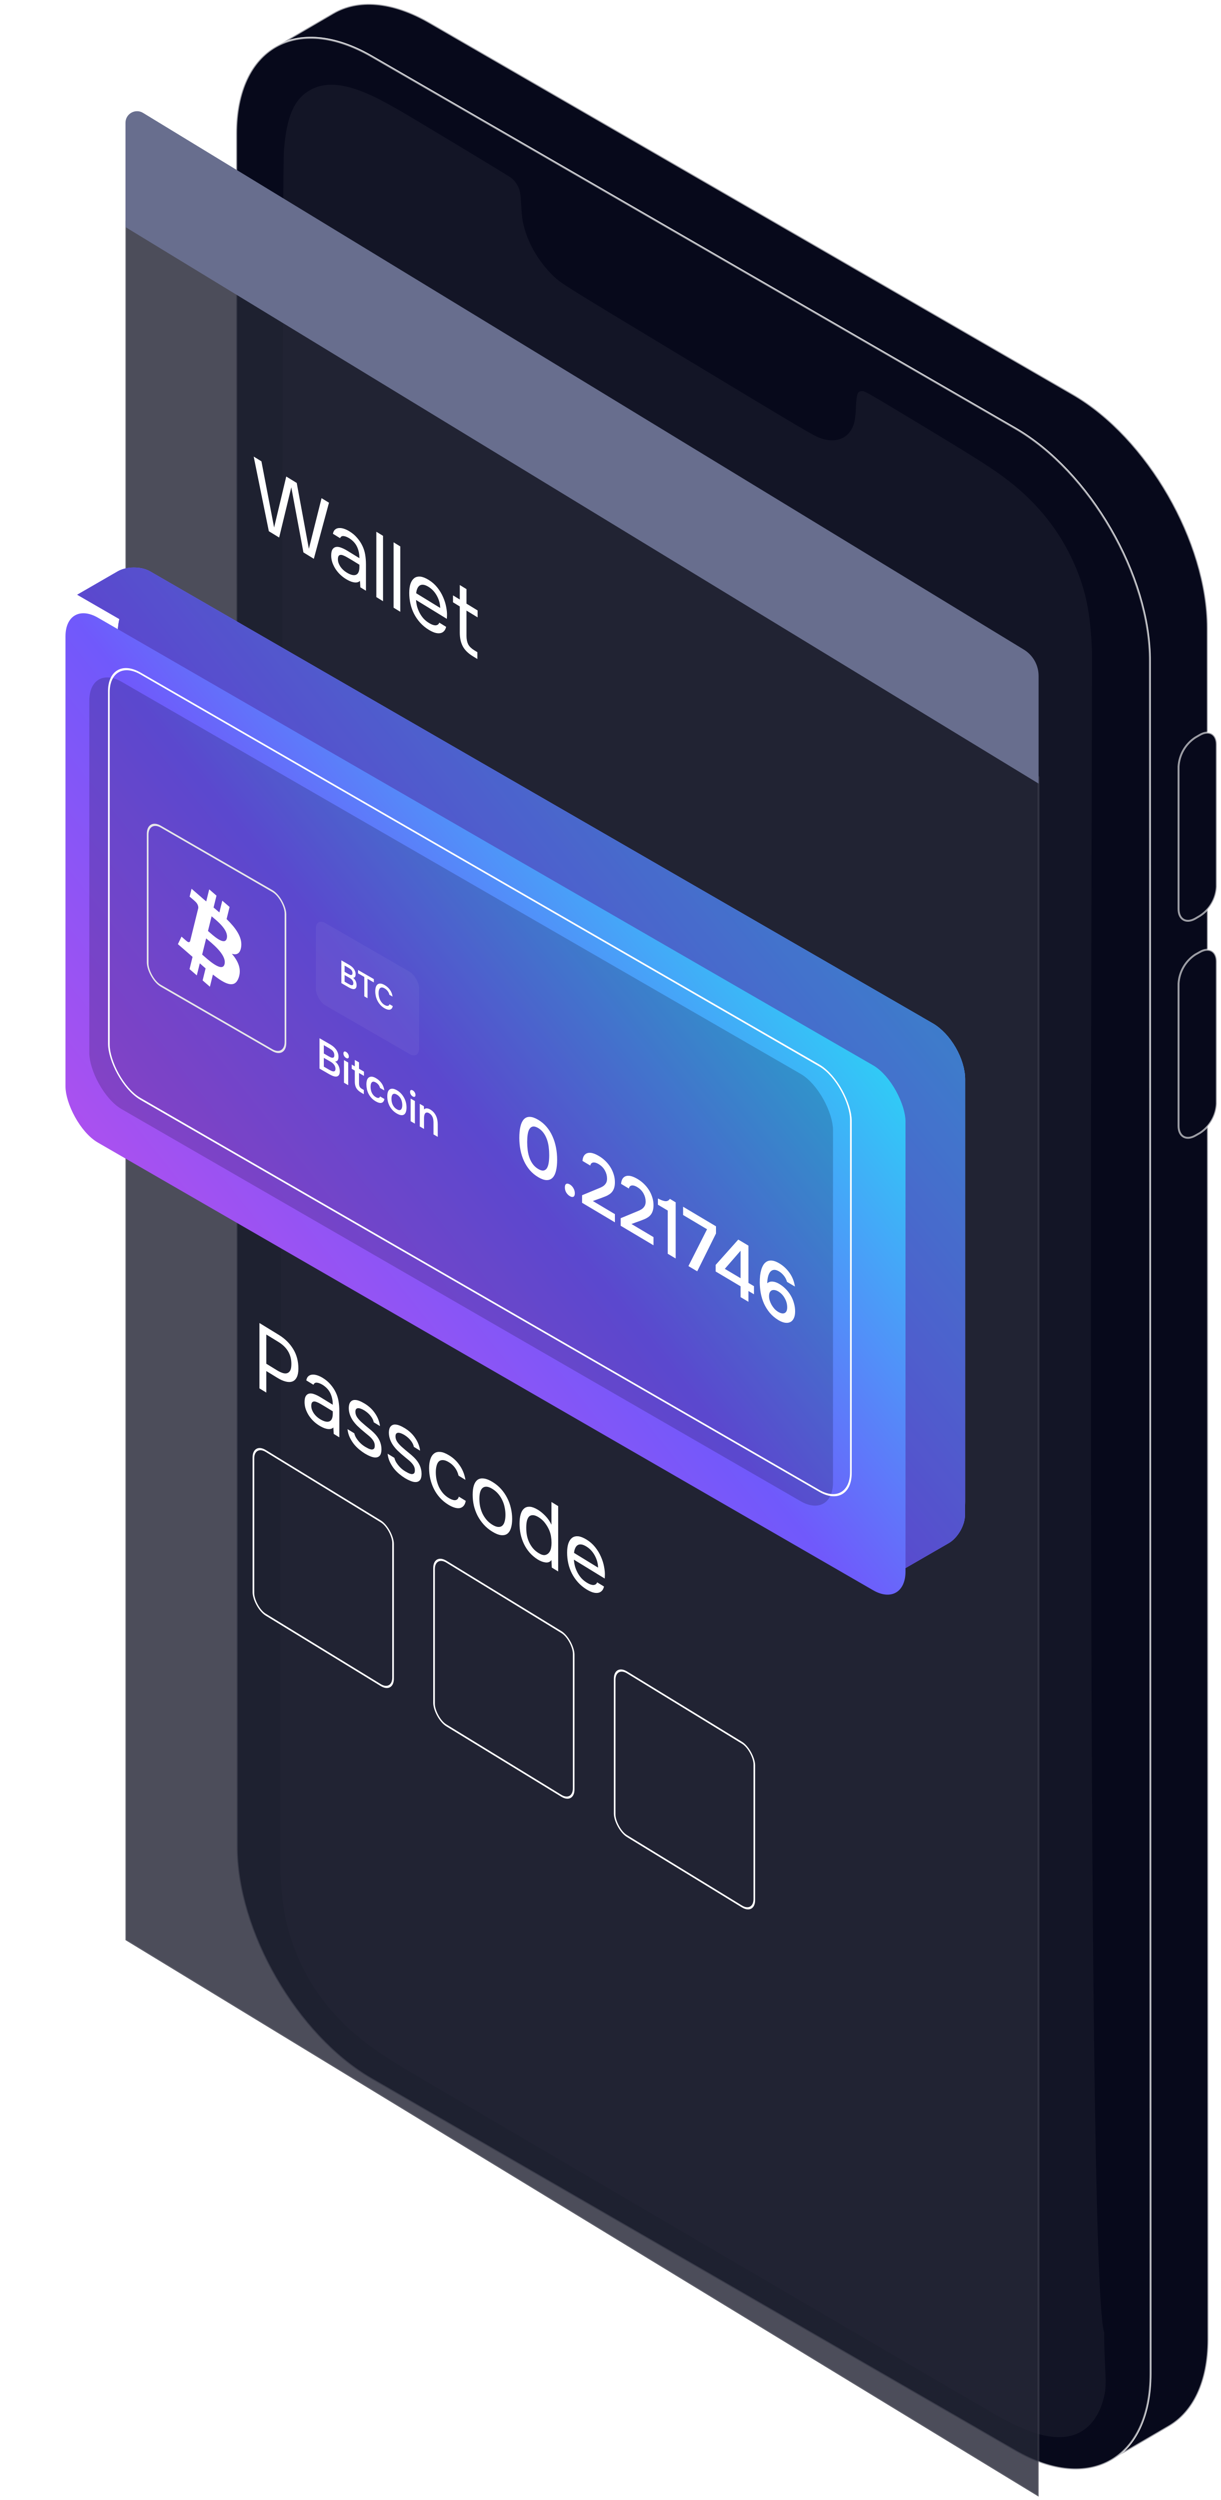 <svg width="317" height="649" viewBox="0 0 317 649" fill="none" xmlns="http://www.w3.org/2000/svg">
<path d="M103.482 17.26L289.162 124.571C290.809 125.542 292.175 126.927 293.123 128.589C294.072 130.251 294.57 132.132 294.569 134.046V593.014C294.569 601.434 290.351 614.347 273.938 610.99L102.21 513.073C88.934 505.709 75.171 491.713 69.385 477.69C66.68 471.491 63.977 463.451 63.977 459.065L63.517 29.144C63.652 11.06 87.826 8.218 103.482 17.26Z" fill="#07091B" stroke="white" stroke-opacity="0.6" stroke-width="0.5" stroke-linecap="round" stroke-linejoin="round"/>
<path d="M71.439 12.17C77.821 8.461 86.663 8.976 96.397 14.607L263.501 111.17C282.861 122.351 298.652 149.476 298.49 171.783L298.652 616.134C298.652 627.206 294.732 635.084 288.431 638.657L303.493 629.859C309.793 626.177 313.714 618.408 313.741 607.335L313.551 162.985C313.551 140.678 297.95 113.553 278.589 102.345L111.485 5.808C101.751 0.178 92.909 -0.337 86.528 3.372L71.439 12.17Z" fill="#07091B" stroke="white" stroke-opacity="0.6" stroke-width="0.5" stroke-linecap="round" stroke-linejoin="round"/>
<path d="M96.451 14.607L263.555 111.17C282.915 122.351 298.706 149.476 298.544 171.783L298.707 616.133C298.707 638.413 282.888 647.401 263.555 636.22L96.451 539.684C77.091 528.503 61.3 501.324 61.462 479.044L61.3 34.694C61.3 12.387 77.037 3.453 96.451 14.607Z" fill="#07091B" stroke="white" stroke-opacity="0.6" stroke-width="0.5" stroke-linecap="round" stroke-linejoin="round"/>
<path d="M305.98 255.353V292.278C305.98 294.985 307.927 296.177 310.361 294.769L311.55 294.092C312.819 293.266 313.875 292.151 314.632 290.838C315.388 289.526 315.824 288.053 315.903 286.539V249.614C315.903 246.907 313.903 245.743 311.523 247.123L310.307 247.8C309.046 248.632 307.997 249.749 307.246 251.061C306.494 252.373 306.061 253.843 305.98 255.353V255.353Z" fill="#07091B" stroke="white" stroke-opacity="0.6" stroke-width="0.5" stroke-linecap="round" stroke-linejoin="round"/>
<path d="M305.98 198.99V235.943C305.98 238.65 307.927 239.841 310.361 238.433L311.55 237.729C312.819 236.909 313.874 235.799 314.631 234.491C315.388 233.183 315.824 231.713 315.903 230.203V193.251C315.903 190.544 313.903 189.38 311.523 190.76L310.307 191.464C309.049 192.294 308.003 193.407 307.251 194.713C306.5 196.02 306.065 197.485 305.98 198.99V198.99Z" fill="#07091B" stroke="white" stroke-opacity="0.6" stroke-width="0.5" stroke-linecap="round" stroke-linejoin="round"/>
<path fill-rule="evenodd" clip-rule="evenodd" d="M98.243 25.662C90.428 21.74 84.954 20.996 80.703 23.279C76.445 25.566 74.434 30.063 73.738 38.857C73.499 41.865 73.467 53.232 73.053 276.948C72.773 427.926 72.715 483.983 72.836 486.559C73.196 494.229 74.062 499.086 76.104 504.872C79.268 513.835 84.851 521.826 92.414 528.217C95.483 530.811 98.649 533.039 103.807 536.235C108.702 539.269 257.036 626.107 260.03 627.692C266.545 631.141 270.677 632.542 274.632 632.645C280.737 632.806 285.024 629.031 286.669 622.051C287.532 618.383 286.675 614.927 286.669 605.451C281.626 590.596 283.669 173.335 283.499 168.954C283.122 159.159 281.903 153.173 278.9 146.362C275.188 137.944 269.559 130.818 261.925 124.874C257.987 121.808 254.144 119.354 238.438 109.879C225.808 102.259 224.549 101.535 223.93 101.526C222.647 101.508 222.375 102.149 222.235 105.509C222.121 108.262 221.875 109.759 221.35 110.906C219.898 114.077 216.643 115.119 212.772 113.655C211.079 113.014 209.012 111.791 176.877 92.409C146.255 73.939 145.661 73.568 143.709 71.686C139.93 68.042 137.146 63.321 135.969 58.562C135.606 57.095 135.495 56.244 135.363 53.944C135.149 50.195 135.012 49.358 134.439 48.3C133.866 47.241 133.382 46.673 132.503 46.032C131.523 45.316 106.975 30.516 103.202 28.366C101.453 27.37 99.221 26.153 98.243 25.662Z" fill="white" fill-opacity="0.05"/>
<path opacity="0.8" d="M32.58 503.625L269.645 648.088V201.742L32.58 57.308V503.625Z" fill="#07091B"/>
<path opacity="0.1" d="M32.58 503.625L269.645 648.088V201.742L32.58 57.308V503.625Z" fill="white" stroke="white" stroke-width="0.5" stroke-linecap="round" stroke-linejoin="round"/>
<path d="M32.58 58.95L269.645 203.413V175.456C269.645 172.665 268.191 170.076 265.807 168.624L37.14 29.307C35.141 28.089 32.58 29.528 32.58 31.869V58.95Z" fill="#686E8E"/>
<g style="mix-blend-mode:lighten" filter="url(#filter0_f_2732_137427)">
<path fill-rule="evenodd" clip-rule="evenodd" d="M30.557 148.319L20.051 154.384L30.983 160.696C30.673 162.086 30.509 163.625 30.509 165.303L30.509 269.989C30.509 275.354 34.276 281.878 38.923 284.561L231.756 395.893V408.976L246.323 400.566C248.646 399.224 250.53 395.962 250.53 393.279V391.12C250.562 390.68 250.578 390.227 250.578 389.759V280.216C250.578 274.85 246.811 268.326 242.165 265.643L239.446 264.074L239.454 264.069L38.97 148.319C36.647 146.978 32.88 146.978 30.557 148.319Z" fill="url(#paint0_linear_2732_137427)"/>
</g>
<path fill-rule="evenodd" clip-rule="evenodd" d="M30.556 148.319L20.051 154.384L30.983 160.696C30.673 162.086 30.509 163.625 30.509 165.303L30.509 269.989C30.509 275.354 34.276 281.878 38.922 284.561L231.756 395.893V408.976L246.323 400.566C248.646 399.224 250.53 395.962 250.53 393.279V391.12C250.562 390.68 250.578 390.227 250.578 389.759V280.216C250.578 274.85 246.811 268.326 242.165 265.643L239.446 264.074L239.454 264.069L38.97 148.319C36.647 146.978 32.88 146.978 30.556 148.319Z" fill="url(#paint1_linear_2732_137427)"/>
<g style="mix-blend-mode:overlay">
<path fill-rule="evenodd" clip-rule="evenodd" d="M30.557 148.319L20.051 154.384L30.983 160.696C30.673 162.086 30.509 163.625 30.509 165.303L30.509 269.989C30.509 275.354 34.276 281.878 38.923 284.561L231.756 395.893V408.976L246.323 400.566C248.646 399.224 250.53 395.962 250.53 393.279V391.12C250.562 390.68 250.578 390.227 250.578 389.759V280.216C250.578 274.85 246.811 268.326 242.165 265.643L239.446 264.074L239.454 264.069L38.97 148.319C36.647 146.978 32.88 146.978 30.557 148.319Z" fill="#07091B" fill-opacity="0.2"/>
</g>
<g filter="url(#filter1_i_2732_137427)">
<rect width="251.835" height="136.26" rx="9.715" transform="matrix(0.866 0.5 -2.20305e-08 1 17 150.623)" fill="url(#paint2_linear_2732_137427)"/>
</g>
<g style="mix-blend-mode:overlay" filter="url(#filter2_i_2732_137427)">
<rect width="222.954" height="110.933" rx="9.715" transform="matrix(0.866 0.5 -2.20305e-08 1 28.047 169.71)" fill="#07091B" fill-opacity="0.2"/>
</g>
<rect width="30.936" height="21.362" rx="2.787" transform="matrix(0.866 0.5 -2.20305e-08 1 82.008 238.203)" fill="white" fill-opacity="0.05"/>
<path d="M88.63 249.295L90.665 250.47C90.858 250.581 91.053 250.714 91.251 250.867C91.449 251.02 91.628 251.199 91.787 251.402C91.946 251.6 92.074 251.824 92.171 252.075C92.272 252.323 92.323 252.601 92.323 252.907C92.323 253.191 92.272 253.416 92.171 253.58C92.069 253.745 91.903 253.824 91.671 253.819C91.999 254.097 92.231 254.398 92.366 254.722C92.506 255.042 92.576 255.378 92.576 255.729C92.576 256.08 92.511 256.335 92.381 256.494C92.255 256.656 92.093 256.744 91.895 256.758C91.698 256.772 91.475 256.733 91.229 256.641C90.988 256.546 90.749 256.43 90.512 256.294L88.63 255.207L88.63 249.295ZM89.47 250.649L89.47 252.272L90.425 252.823C90.546 252.893 90.672 252.957 90.802 253.016C90.932 253.069 91.048 253.097 91.15 253.099C91.256 253.099 91.343 253.063 91.41 252.991C91.478 252.918 91.512 252.787 91.512 252.598C91.512 252.425 91.485 252.273 91.432 252.142C91.379 252.005 91.309 251.887 91.222 251.787C91.135 251.681 91.034 251.589 90.918 251.511C90.807 251.43 90.691 251.355 90.57 251.285L89.47 250.649ZM90.498 255.424C90.633 255.502 90.773 255.574 90.918 255.641C91.063 255.708 91.195 255.746 91.316 255.754C91.437 255.763 91.536 255.731 91.613 255.658C91.695 255.583 91.736 255.442 91.736 255.236C91.736 255.069 91.705 254.914 91.642 254.772C91.584 254.627 91.507 254.499 91.41 254.387C91.314 254.27 91.205 254.166 91.085 254.074C90.969 253.984 90.85 253.905 90.73 253.835C90.623 253.774 90.517 253.713 90.411 253.651L89.788 253.3C89.682 253.239 89.576 253.177 89.47 253.116L89.47 254.83L90.498 255.424ZM94.582 258.643L94.582 253.601L92.959 252.664L92.959 251.795L97.051 254.157L97.051 255.026L95.421 254.086L95.421 259.128L94.582 258.643ZM99.839 256.561C99.569 256.405 99.334 256.328 99.136 256.331C98.943 256.336 98.784 256.401 98.659 256.523C98.533 256.646 98.439 256.82 98.376 257.046C98.318 257.269 98.289 257.522 98.289 257.807C98.289 258.097 98.32 258.391 98.383 258.689C98.446 258.987 98.54 259.273 98.666 259.546C98.796 259.816 98.96 260.067 99.158 260.299C99.356 260.53 99.59 260.724 99.861 260.88C100.194 261.072 100.471 261.149 100.693 261.11C100.92 261.073 101.063 260.93 101.121 260.679L101.961 261.164C101.922 261.426 101.84 261.632 101.714 261.783C101.594 261.936 101.442 262.038 101.258 262.088C101.075 262.133 100.862 262.127 100.621 262.071C100.38 262.01 100.121 261.9 99.846 261.741C99.445 261.51 99.093 261.231 98.789 260.905C98.49 260.581 98.239 260.227 98.036 259.843C97.833 259.458 97.681 259.053 97.579 258.626C97.478 258.2 97.427 257.766 97.427 257.326C97.427 256.897 97.478 256.527 97.579 256.218C97.686 255.906 97.84 255.675 98.043 255.524C98.246 255.368 98.497 255.301 98.796 255.323C99.1 255.343 99.453 255.468 99.853 255.7C100.418 256.026 100.884 256.448 101.251 256.966C101.618 257.485 101.84 258.065 101.917 258.706L101.092 258.229C101.029 257.903 100.889 257.594 100.672 257.301C100.454 257.003 100.177 256.756 99.839 256.561Z" fill="white"/>
<rect x="0.217" y="0.375" width="41.308" height="41.308" rx="3.931" transform="matrix(0.866 0.5 -2.20305e-08 1 38.151 212.132)" stroke="#E7E7E9" stroke-width="0.5"/>
<path d="M62.614 245.775C62.957 243.328 61.213 240.899 58.828 238.574L59.602 235.437L57.713 233.803L56.959 236.857C56.463 236.427 55.953 235.998 55.446 235.572L56.205 232.498L54.317 230.865L53.543 234C53.132 233.654 52.728 233.314 52.337 232.976L52.339 232.966L49.734 230.711L49.231 232.75C49.231 232.75 50.633 233.93 50.603 233.936C51.368 234.598 51.507 235.263 51.483 235.713L50.602 239.286C50.655 239.332 50.723 239.394 50.798 239.472C50.736 239.418 50.668 239.359 50.599 239.3L49.364 244.305C49.27 244.519 49.033 244.785 48.498 244.323C48.517 244.366 47.125 243.135 47.125 243.135L46.188 245.09L48.645 247.217C49.103 247.613 49.551 248.01 49.992 248.395L49.21 251.568L51.097 253.201L51.871 250.062C52.387 250.521 52.887 250.959 53.377 251.382L52.605 254.506L54.494 256.14L55.276 252.974C58.496 255.537 60.919 256.652 61.938 253.877C62.759 251.642 61.897 249.582 60.202 247.585C61.437 247.969 62.366 247.568 62.614 245.775V245.775ZM58.298 250.271C57.715 252.643 53.766 248.899 52.485 247.792L53.522 243.59C54.803 244.698 58.909 247.799 58.298 250.271V250.271ZM58.883 243.582C58.35 245.738 55.063 242.588 53.997 241.666L54.937 237.854C56.004 238.777 59.437 241.332 58.883 243.582V243.582Z" fill="white"/>
<path d="M82.955 269.509L85.668 271.076C85.925 271.225 86.186 271.401 86.45 271.605C86.714 271.81 86.952 272.048 87.164 272.319C87.377 272.583 87.547 272.882 87.676 273.216C87.811 273.547 87.879 273.917 87.879 274.326C87.879 274.705 87.811 275.004 87.676 275.223C87.541 275.443 87.319 275.548 87.01 275.541C87.448 275.913 87.757 276.314 87.937 276.745C88.123 277.172 88.217 277.62 88.217 278.089C88.217 278.557 88.13 278.897 87.956 279.109C87.789 279.324 87.573 279.441 87.309 279.46C87.045 279.478 86.749 279.426 86.421 279.304C86.099 279.177 85.78 279.023 85.465 278.841L82.955 277.392L82.955 269.509ZM84.075 271.316L84.075 273.478L85.349 274.214C85.51 274.307 85.677 274.393 85.851 274.471C86.025 274.541 86.18 274.578 86.315 274.582C86.456 274.582 86.572 274.534 86.662 274.437C86.752 274.341 86.797 274.166 86.797 273.913C86.797 273.683 86.762 273.48 86.691 273.306C86.62 273.124 86.527 272.966 86.411 272.832C86.295 272.691 86.16 272.568 86.006 272.464C85.858 272.356 85.703 272.256 85.542 272.163L84.075 271.316ZM85.446 277.682C85.626 277.786 85.813 277.882 86.006 277.971C86.199 278.061 86.376 278.111 86.537 278.122C86.698 278.133 86.83 278.09 86.933 277.994C87.042 277.893 87.097 277.706 87.097 277.431C87.097 277.208 87.055 277.002 86.971 276.812C86.894 276.619 86.791 276.448 86.662 276.299C86.534 276.143 86.389 276.004 86.228 275.881C86.073 275.762 85.916 275.656 85.755 275.563C85.613 275.482 85.472 275.4 85.33 275.318L84.499 274.85C84.358 274.768 84.216 274.686 84.075 274.604L84.075 276.89L85.446 277.682ZM89.867 273.066C90.067 273.181 90.231 273.346 90.359 273.562C90.495 273.781 90.562 274.013 90.562 274.258C90.562 274.496 90.495 274.647 90.359 274.71C90.231 274.777 90.067 274.753 89.867 274.638C89.655 274.515 89.484 274.346 89.355 274.13C89.227 273.915 89.162 273.688 89.162 273.45C89.162 273.205 89.227 273.049 89.355 272.982C89.484 272.915 89.655 272.943 89.867 273.066ZM89.307 281.059L89.307 275.184L90.408 275.819L90.408 281.695L89.307 281.059ZM93.207 277.435L94.491 278.177L94.491 279.281L93.207 278.539L93.207 281.226C93.207 281.561 93.259 281.839 93.362 282.062C93.465 282.285 93.661 282.48 93.951 282.648L94.453 282.937L94.453 284.03L93.854 283.684C93.23 283.324 92.782 282.917 92.512 282.464C92.248 282.014 92.116 281.451 92.116 280.775L92.116 277.909L91.315 277.447L91.315 276.343L92.116 276.806L92.116 275.144L93.207 275.774L93.207 277.435ZM97.561 285.903C97.149 285.665 96.792 285.388 96.489 285.072C96.187 284.749 95.933 284.398 95.727 284.019C95.527 283.636 95.376 283.233 95.273 282.809C95.176 282.382 95.128 281.945 95.128 281.499C95.128 281.053 95.18 280.674 95.282 280.362C95.392 280.053 95.553 279.827 95.765 279.682C95.978 279.537 96.235 279.474 96.538 279.492C96.84 279.511 97.191 279.635 97.59 279.866C98.176 280.204 98.662 280.641 99.048 281.176C99.434 281.703 99.679 282.331 99.782 283.06L98.652 282.408C98.594 282.114 98.469 281.845 98.276 281.599C98.082 281.354 97.847 281.152 97.571 280.992C97.326 280.85 97.117 280.782 96.943 280.785C96.769 280.789 96.628 280.849 96.518 280.964C96.409 281.079 96.329 281.241 96.277 281.449C96.232 281.653 96.209 281.882 96.209 282.134C96.209 282.395 96.235 282.655 96.287 282.915C96.338 283.175 96.419 283.422 96.528 283.656C96.637 283.883 96.779 284.099 96.953 284.303C97.127 284.5 97.336 284.669 97.58 284.81C97.87 284.977 98.108 285.041 98.295 285C98.488 284.963 98.61 284.836 98.662 284.621L99.801 285.278C99.75 285.583 99.653 285.817 99.511 285.981C99.376 286.148 99.209 286.252 99.009 286.293C98.81 286.334 98.588 286.321 98.343 286.254C98.099 286.18 97.838 286.063 97.561 285.903ZM103.031 283.007C103.437 283.241 103.794 283.522 104.103 283.849C104.412 284.176 104.672 284.534 104.885 284.925C105.104 285.311 105.268 285.722 105.377 286.157C105.487 286.591 105.541 287.035 105.541 287.489C105.541 287.95 105.487 288.334 105.377 288.643C105.274 288.947 105.117 289.172 104.904 289.317C104.692 289.462 104.428 289.514 104.112 289.473C103.803 289.436 103.443 289.299 103.031 289.061C102.625 288.827 102.268 288.55 101.959 288.23C101.65 287.903 101.39 287.548 101.177 287.166C100.971 286.779 100.814 286.368 100.704 285.934C100.601 285.502 100.55 285.06 100.55 284.607C100.55 284.153 100.601 283.771 100.704 283.459C100.814 283.15 100.974 282.927 101.187 282.79C101.399 282.645 101.66 282.587 101.969 282.617C102.278 282.647 102.632 282.777 103.031 283.007ZM103.031 287.957C103.282 288.102 103.494 288.176 103.668 288.18C103.848 288.18 103.993 288.126 104.103 288.018C104.219 287.914 104.302 287.762 104.354 287.561C104.412 287.364 104.441 287.132 104.441 286.865C104.441 286.597 104.412 286.331 104.354 286.067C104.302 285.8 104.219 285.547 104.103 285.309C103.993 285.075 103.848 284.858 103.668 284.657C103.494 284.46 103.282 284.289 103.031 284.144C102.786 284.003 102.577 283.93 102.403 283.927C102.23 283.923 102.085 283.973 101.969 284.077C101.853 284.181 101.766 284.336 101.708 284.54C101.657 284.741 101.631 284.975 101.631 285.242C101.631 285.51 101.657 285.774 101.708 286.034C101.766 286.298 101.85 286.547 101.959 286.781C102.075 287.019 102.22 287.24 102.394 287.444C102.574 287.645 102.786 287.816 103.031 287.957ZM107.169 283.055C107.369 283.17 107.533 283.335 107.662 283.551C107.797 283.77 107.864 284.003 107.864 284.248C107.864 284.486 107.797 284.636 107.662 284.699C107.533 284.766 107.369 284.742 107.169 284.627C106.957 284.504 106.786 284.335 106.657 284.12C106.529 283.904 106.464 283.677 106.464 283.439C106.464 283.194 106.529 283.038 106.657 282.971C106.786 282.904 106.957 282.932 107.169 283.055ZM106.609 291.049L106.609 285.173L107.71 285.809L107.71 291.684L106.609 291.049ZM108.984 292.42L108.984 286.544L110.036 287.152L110.094 287.999C110.281 287.802 110.512 287.709 110.789 287.72C111.072 287.728 111.372 287.822 111.687 288.005C112.048 288.213 112.35 288.458 112.595 288.74C112.846 289.027 113.048 289.337 113.203 289.671C113.364 290.009 113.476 290.364 113.541 290.736C113.612 291.111 113.647 291.496 113.647 291.89L113.647 295.112L112.546 294.476L112.546 291.444C112.546 291.191 112.53 290.948 112.498 290.714C112.472 290.483 112.418 290.262 112.334 290.05C112.25 289.831 112.131 289.629 111.977 289.443C111.829 289.261 111.636 289.101 111.397 288.963C111.172 288.833 110.966 288.778 110.779 288.796C110.599 288.818 110.458 288.9 110.355 289.041C110.258 289.186 110.187 289.368 110.142 289.588C110.104 289.811 110.084 290.034 110.084 290.257L110.084 293.055L108.984 292.42Z" fill="white"/>
<path d="M144.646 301.072C144.646 302.186 144.546 303.144 144.345 303.945C144.156 304.74 143.855 305.338 143.441 305.738C143.04 306.145 142.532 306.345 141.917 306.337C141.303 306.329 140.576 306.075 139.737 305.576C138.899 305.077 138.172 304.473 137.558 303.763C136.943 303.04 136.435 302.243 136.034 301.371C135.632 300.5 135.331 299.558 135.13 298.544C134.929 297.531 134.829 296.474 134.829 295.374C134.829 294.247 134.923 293.272 135.112 292.449C135.301 291.627 135.597 290.998 135.998 290.564C136.4 290.129 136.908 289.915 137.522 289.924C138.148 289.925 138.887 290.179 139.737 290.685C140.564 291.177 141.285 291.785 141.899 292.508C142.514 293.231 143.022 294.042 143.423 294.941C143.837 295.847 144.144 296.82 144.345 297.861C144.546 298.888 144.646 299.958 144.646 301.072ZM136.867 296.443C136.867 297.199 136.914 297.928 137.008 298.631C137.103 299.333 137.262 299.992 137.487 300.607C137.711 301.208 138.007 301.755 138.373 302.248C138.739 302.727 139.194 303.128 139.737 303.452C140.269 303.768 140.718 303.905 141.084 303.861C141.451 303.804 141.746 303.609 141.97 303.275C142.195 302.927 142.354 302.458 142.449 301.868C142.543 301.278 142.591 300.605 142.591 299.849C142.591 299.106 142.543 298.384 142.449 297.681C142.354 296.965 142.195 296.307 141.97 295.705C141.746 295.091 141.451 294.537 141.084 294.044C140.718 293.551 140.269 293.146 139.737 292.83C139.194 292.506 138.739 292.373 138.373 292.43C138.007 292.487 137.711 292.69 137.487 293.037C137.262 293.371 137.103 293.84 137.008 294.444C136.914 295.034 136.867 295.7 136.867 296.443ZM147.946 307.47C148.324 307.695 148.632 308.016 148.868 308.431C149.116 308.854 149.24 309.299 149.24 309.766C149.24 310.248 149.116 310.545 148.868 310.659C148.632 310.779 148.324 310.727 147.946 310.502C147.568 310.277 147.255 309.96 147.007 309.552C146.771 309.15 146.653 308.708 146.653 308.227C146.653 307.759 146.771 307.458 147.007 307.324C147.255 307.197 147.568 307.245 147.946 307.47ZM154.575 308.837C154.859 308.717 155.172 308.587 155.514 308.447C155.869 308.314 156.2 308.154 156.507 307.965C156.826 307.77 157.086 307.512 157.287 307.192C157.499 306.878 157.606 306.467 157.606 305.958C157.606 305.216 157.416 304.505 157.038 303.827C156.66 303.148 156.117 302.598 155.408 302.176C154.841 301.838 154.363 301.705 153.973 301.775C153.583 301.846 153.341 302.107 153.246 302.56L151.226 301.358C151.273 300.753 151.421 300.277 151.669 299.93C151.929 299.59 152.254 299.377 152.644 299.293C153.033 299.209 153.459 299.235 153.92 299.372C154.392 299.502 154.93 299.746 155.532 300.105C156.099 300.442 156.631 300.848 157.127 301.322C157.623 301.796 158.054 302.32 158.421 302.896C158.799 303.478 159.094 304.108 159.307 304.784C159.531 305.454 159.643 306.154 159.643 306.882C159.643 307.46 159.578 307.951 159.449 308.354C159.319 308.758 159.141 309.1 158.917 309.379C158.692 309.658 158.433 309.888 158.137 310.07C157.854 310.258 157.552 310.416 157.233 310.543C156.808 310.716 156.43 310.862 156.099 310.981C155.78 311.094 155.491 311.197 155.231 311.29C154.971 311.382 154.735 311.469 154.522 311.548C154.309 311.614 154.109 311.687 153.92 311.767L159.643 315.174L159.643 317.298L151.12 312.226L151.12 310.266L154.575 308.837ZM164.595 314.8C164.879 314.68 165.192 314.55 165.534 314.41C165.889 314.277 166.22 314.116 166.527 313.928C166.846 313.733 167.106 313.475 167.307 313.154C167.519 312.841 167.626 312.43 167.626 311.921C167.626 311.179 167.437 310.468 167.059 309.789C166.68 309.111 166.137 308.56 165.428 308.138C164.861 307.801 164.383 307.667 163.993 307.738C163.603 307.808 163.361 308.07 163.266 308.523L161.246 307.32C161.293 306.716 161.441 306.24 161.689 305.893C161.949 305.552 162.274 305.34 162.664 305.256C163.054 305.172 163.479 305.198 163.94 305.334C164.412 305.464 164.95 305.709 165.552 306.067C166.119 306.405 166.651 306.81 167.147 307.284C167.643 307.758 168.075 308.283 168.441 308.859C168.819 309.441 169.114 310.071 169.327 310.747C169.551 311.417 169.664 312.116 169.664 312.845C169.664 313.423 169.599 313.913 169.469 314.317C169.339 314.721 169.161 315.062 168.937 315.341C168.712 315.62 168.453 315.851 168.157 316.032C167.874 316.221 167.572 316.379 167.253 316.505C166.828 316.678 166.45 316.825 166.119 316.944C165.8 317.057 165.511 317.16 165.251 317.252C164.991 317.345 164.755 317.431 164.542 317.511C164.329 317.577 164.129 317.65 163.94 317.73L169.664 321.136L169.664 323.261L161.14 318.188L161.14 316.229L164.595 314.8ZM175.419 326.686L173.363 325.462L173.363 314.242L170.812 312.724L170.812 311.094C171.509 311.482 172.123 311.717 172.655 311.799C173.186 311.868 173.606 311.671 173.913 311.207L175.419 312.104L175.419 326.686ZM178.73 328.656L183.568 319.098L177.348 315.396L177.348 313.251L185.889 318.334L185.889 320.191L181.016 330.016L178.73 328.656ZM194.312 323.346L194.312 333.019L195.747 333.874L195.747 335.977L194.312 335.123L194.312 337.928L192.274 336.715L192.274 333.91L185.805 330.061L185.805 328.349L191.671 321.775L194.312 323.346ZM188.18 329.371L192.274 331.807L192.274 324.67L188.18 329.371ZM199.201 333.124C199.59 332.778 200.057 332.63 200.6 332.678C201.144 332.726 201.723 332.933 202.337 333.299C202.951 333.665 203.513 334.109 204.021 334.631C204.529 335.153 204.96 335.719 205.314 336.329C205.669 336.938 205.94 337.595 206.129 338.299C206.33 338.996 206.431 339.702 206.431 340.417C206.431 341.146 206.318 341.739 206.094 342.196C205.881 342.661 205.58 342.991 205.19 343.185C204.8 343.379 204.346 343.439 203.826 343.363C203.306 343.287 202.745 343.07 202.142 342.712C201.244 342.177 200.482 341.538 199.856 340.794C199.242 340.044 198.74 339.243 198.35 338.393C197.972 337.535 197.694 336.641 197.517 335.711C197.352 334.773 197.263 333.848 197.251 332.933C197.251 332.314 197.281 331.713 197.34 331.13C197.411 330.553 197.517 330.025 197.659 329.546C197.812 329.06 198.007 328.632 198.244 328.264C198.492 327.903 198.793 327.629 199.147 327.441C199.525 327.24 199.98 327.173 200.512 327.242C201.044 327.311 201.652 327.549 202.337 327.957C203.365 328.569 204.245 329.388 204.978 330.415C205.71 331.442 206.177 332.628 206.378 333.971L204.322 332.748C204.157 332.14 203.885 331.607 203.507 331.149C203.129 330.676 202.715 330.306 202.266 330.039C201.888 329.814 201.54 329.683 201.221 329.644C200.914 329.612 200.642 329.664 200.406 329.798C200.193 329.919 200.01 330.092 199.856 330.317C199.703 330.542 199.579 330.805 199.484 331.106C199.39 331.407 199.319 331.73 199.271 332.073C199.224 332.416 199.201 332.766 199.201 333.124ZM204.375 339.359C204.375 338.534 204.162 337.747 203.737 336.999C203.324 336.244 202.762 335.656 202.054 335.234C201.723 335.037 201.41 334.92 201.114 334.881C200.831 334.836 200.577 334.864 200.352 334.964C200.14 335.071 199.968 335.251 199.838 335.504C199.72 335.764 199.661 336.086 199.661 336.471C199.661 336.828 199.72 337.207 199.838 337.608C199.957 337.994 200.122 338.375 200.335 338.749C200.547 339.109 200.795 339.449 201.079 339.769C201.374 340.082 201.693 340.341 202.036 340.545C202.721 340.952 203.282 341.053 203.719 340.845C204.157 340.624 204.375 340.129 204.375 339.359Z" fill="white"/>
<rect x="0.217" y="0.375" width="222.454" height="110.433" rx="9.465" transform="matrix(0.866 0.5 -2.20305e-08 1 28.076 169.602)" stroke="white" stroke-width="0.5"/>
<path d="M67.36 343.436L72.373 346.508C73.969 347.486 75.218 348.715 76.118 350.195C77.019 351.659 77.469 353.351 77.469 355.271C77.469 356.247 77.319 357.011 77.019 357.563C76.732 358.123 76.33 358.485 75.811 358.647C75.375 358.795 74.829 358.789 74.174 358.628C73.519 358.466 72.796 358.143 72.005 357.659L69.14 355.903V361.495L67.36 360.404V343.436ZM71.923 355.712C72.442 356.03 72.946 356.267 73.437 356.424C73.928 356.565 74.331 356.564 74.645 356.42C74.959 356.292 75.204 356.051 75.381 355.696C75.559 355.34 75.647 354.795 75.647 354.059C75.647 351.627 74.529 349.725 72.291 348.354L69.14 346.423V354.007L71.923 355.712ZM86.541 370.55C86.309 370.776 86.043 370.909 85.743 370.949C85.443 370.989 85.129 370.973 84.802 370.9C84.488 370.836 84.167 370.728 83.84 370.575C83.526 370.431 83.212 370.262 82.899 370.07C82.394 369.761 81.916 369.396 81.466 368.976C81.016 368.557 80.607 368.074 80.238 367.528C79.884 366.991 79.597 366.415 79.379 365.801C79.174 365.196 79.072 364.589 79.072 363.981C79.072 363.261 79.181 362.728 79.399 362.382C79.631 362.028 79.938 361.816 80.32 361.746C80.702 361.676 81.139 361.736 81.63 361.925C82.135 362.106 82.667 362.368 83.226 362.711L86.398 364.655C86.398 363.583 86.2 362.613 85.805 361.747C85.409 360.864 84.74 360.119 83.799 359.51C83.226 359.159 82.721 358.962 82.285 358.918C81.848 358.874 81.548 359.059 81.384 359.47L79.522 358.329C79.618 357.812 79.809 357.441 80.095 357.216C80.382 356.976 80.723 356.849 81.118 356.835C81.514 356.806 81.944 356.869 82.407 357.025C82.871 357.181 83.335 357.402 83.799 357.686C84.604 358.179 85.279 358.753 85.825 359.407C86.384 360.054 86.835 360.738 87.175 361.459C87.517 362.164 87.755 362.918 87.892 363.722C88.028 364.526 88.096 365.375 88.096 366.271V373.111L86.644 372.221L86.541 370.55ZM84.495 365.192C84.167 364.992 83.785 364.766 83.349 364.514C82.926 364.255 82.517 364.052 82.121 363.906C81.725 363.759 81.405 363.763 81.159 363.916C80.927 364.078 80.811 364.407 80.811 364.903C80.811 365.271 80.873 365.621 80.996 365.952C81.118 366.283 81.282 366.6 81.487 366.901C81.705 367.211 81.951 367.489 82.223 367.736C82.496 367.984 82.776 368.195 83.062 368.371C84.085 368.998 84.89 369.203 85.477 368.986C86.077 368.762 86.384 368.094 86.398 366.983V366.359L84.495 365.192ZM94.638 366.152C94.393 366.002 94.14 365.871 93.881 365.76C93.635 365.642 93.39 365.571 93.144 365.549C92.912 365.519 92.708 365.569 92.531 365.701C92.367 365.824 92.278 366.074 92.264 366.45C92.264 366.994 92.435 367.506 92.776 367.987C93.131 368.476 93.588 368.957 94.147 369.427C94.379 369.633 94.631 369.852 94.904 370.083C95.177 370.298 95.443 370.517 95.702 370.74C95.975 370.956 96.228 371.166 96.46 371.372C96.705 371.587 96.91 371.776 97.073 371.94C98.383 373.223 99.038 374.656 99.038 376.24C99.024 377 98.881 377.536 98.608 377.849C98.349 378.154 98.015 378.317 97.605 378.339C97.21 378.368 96.753 378.28 96.234 378.074C95.73 377.877 95.225 377.624 94.72 377.314C94.229 377.013 93.731 376.652 93.226 376.231C92.722 375.81 92.258 375.333 91.835 374.802C91.425 374.263 91.071 373.678 90.771 373.046C90.484 372.407 90.3 371.718 90.218 370.98L91.978 372.058C92.087 372.509 92.258 372.917 92.49 373.284C92.722 373.65 92.967 373.976 93.226 374.263C93.499 374.558 93.751 374.801 93.983 374.991C94.229 375.189 94.502 375.381 94.802 375.565C95.02 375.698 95.273 375.837 95.559 375.981C95.846 376.124 96.118 376.219 96.378 376.266C96.637 376.297 96.855 376.247 97.032 376.115C97.21 375.984 97.299 375.702 97.299 375.27C97.299 374.79 97.162 374.347 96.889 373.94C96.63 373.541 96.269 373.143 95.805 372.747C95.477 372.466 95.136 372.185 94.781 371.904C94.44 371.615 94.093 371.322 93.738 371.024C93.397 370.719 93.063 370.411 92.735 370.098C92.408 369.769 92.101 369.413 91.814 369.03C91.432 368.524 91.125 367.968 90.893 367.361C90.662 366.755 90.546 366.116 90.546 365.444C90.573 364.757 90.709 364.265 90.955 363.967C91.2 363.654 91.514 363.47 91.896 363.416C92.305 363.379 92.742 363.446 93.206 363.618C93.67 363.791 94.161 364.036 94.679 364.353C95.784 365.03 96.664 365.85 97.319 366.811C97.715 367.373 98.022 367.946 98.24 368.527C98.458 369.109 98.594 369.665 98.649 370.194L97.032 369.203C96.937 368.681 96.678 368.146 96.255 367.599C95.832 367.052 95.293 366.57 94.638 366.152ZM105.05 372.532C104.804 372.382 104.552 372.251 104.293 372.14C104.047 372.022 103.802 371.951 103.556 371.929C103.324 371.899 103.119 371.949 102.942 372.081C102.778 372.204 102.69 372.454 102.676 372.83C102.676 373.374 102.847 373.886 103.188 374.367C103.542 374.857 103.999 375.337 104.559 375.807C104.791 376.014 105.043 376.232 105.316 376.463C105.589 376.679 105.855 376.898 106.114 377.121C106.387 377.336 106.639 377.546 106.871 377.752C107.117 377.967 107.321 378.156 107.485 378.321C108.795 379.603 109.449 381.037 109.449 382.621C109.436 383.38 109.293 383.916 109.02 384.229C108.76 384.534 108.426 384.698 108.017 384.719C107.621 384.748 107.164 384.66 106.646 384.455C106.141 384.257 105.636 384.004 105.132 383.695C104.641 383.394 104.143 383.032 103.638 382.611C103.133 382.19 102.669 381.714 102.246 381.182C101.837 380.644 101.482 380.058 101.182 379.426C100.896 378.787 100.712 378.098 100.63 377.36L102.39 378.438C102.499 378.889 102.669 379.298 102.901 379.664C103.133 380.03 103.379 380.356 103.638 380.643C103.911 380.938 104.163 381.181 104.395 381.371C104.641 381.57 104.913 381.761 105.213 381.945C105.432 382.079 105.684 382.217 105.971 382.361C106.257 382.504 106.53 382.599 106.789 382.646C107.048 382.677 107.267 382.627 107.444 382.496C107.621 382.364 107.71 382.083 107.71 381.651C107.71 381.171 107.574 380.727 107.301 380.32C107.042 379.921 106.68 379.523 106.216 379.127C105.889 378.847 105.548 378.566 105.193 378.284C104.852 377.995 104.504 377.702 104.149 377.405C103.808 377.1 103.474 376.791 103.147 376.478C102.819 376.15 102.512 375.793 102.226 375.41C101.844 374.904 101.537 374.348 101.305 373.742C101.073 373.135 100.957 372.496 100.957 371.824C100.984 371.137 101.121 370.645 101.366 370.347C101.612 370.034 101.926 369.85 102.308 369.796C102.717 369.759 103.154 369.826 103.617 369.999C104.081 370.171 104.572 370.416 105.091 370.734C106.196 371.411 107.076 372.23 107.73 373.191C108.126 373.754 108.433 374.326 108.651 374.907C108.87 375.489 109.006 376.045 109.061 376.574L107.444 375.584C107.348 375.061 107.089 374.526 106.666 373.979C106.243 373.432 105.705 372.95 105.05 372.532ZM116.418 390.611C115.559 390.084 114.815 389.469 114.188 388.764C113.56 388.06 113.042 387.294 112.633 386.467C112.223 385.64 111.916 384.772 111.712 383.863C111.507 382.953 111.405 382.035 111.405 381.107C111.405 380.211 111.514 379.438 111.732 378.787C111.95 378.121 112.271 377.63 112.694 377.313C113.117 376.98 113.649 376.842 114.29 376.899C114.931 376.94 115.709 377.24 116.623 377.8C117.169 378.135 117.653 378.504 118.076 378.907C118.499 379.294 118.894 379.752 119.263 380.282C119.645 380.804 119.972 381.389 120.245 382.036C120.518 382.683 120.716 383.388 120.838 384.152L119.058 383.061C118.853 382.231 118.526 381.527 118.076 380.947C117.639 380.375 117.121 379.914 116.521 379.562C115.934 379.202 115.416 379.021 114.965 379.017C114.529 379.005 114.174 379.132 113.901 379.397C113.642 379.67 113.451 380.057 113.328 380.558C113.206 381.042 113.144 381.581 113.144 382.173C113.144 382.797 113.206 383.426 113.328 384.062C113.465 384.705 113.663 385.322 113.922 385.913C114.195 386.496 114.542 387.046 114.965 387.561C115.388 388.06 115.893 388.489 116.48 388.849C116.766 389.024 117.046 389.164 117.319 389.267C117.605 389.378 117.864 389.433 118.096 389.431C118.342 389.422 118.553 389.343 118.731 389.196C118.908 389.049 119.038 388.816 119.119 388.498L120.92 389.602C120.811 390.191 120.613 390.638 120.327 390.942C120.054 391.239 119.713 391.422 119.304 391.491C118.894 391.544 118.444 391.493 117.953 391.336C117.462 391.179 116.95 390.937 116.418 390.611ZM127.872 384.694C128.732 385.221 129.475 385.836 130.103 386.541C130.73 387.246 131.256 388.015 131.679 388.851C132.115 389.694 132.436 390.579 132.64 391.504C132.859 392.422 132.968 393.353 132.968 394.297C132.968 395.241 132.859 396.046 132.64 396.712C132.436 397.371 132.115 397.854 131.679 398.163C131.256 398.463 130.724 398.577 130.082 398.504C129.441 398.432 128.691 398.132 127.831 397.605C126.972 397.078 126.222 396.459 125.58 395.746C124.953 395.041 124.421 394.275 123.984 393.448C123.561 392.612 123.241 391.736 123.023 390.818C122.818 389.893 122.716 388.958 122.716 388.014C122.716 387.07 122.818 386.269 123.023 385.61C123.241 384.944 123.561 384.452 123.984 384.136C124.421 383.827 124.967 383.713 125.621 383.795C126.276 383.876 127.027 384.176 127.872 384.694ZM127.831 395.805C128.418 396.165 128.923 396.354 129.346 396.373C129.782 396.401 130.137 396.29 130.41 396.041C130.696 395.785 130.901 395.414 131.024 394.929C131.16 394.453 131.228 393.887 131.228 393.231C131.228 392.591 131.16 391.949 131.024 391.305C130.901 390.654 130.696 390.033 130.41 389.441C130.137 388.842 129.782 388.289 129.346 387.781C128.923 387.282 128.418 386.853 127.831 386.493C127.245 386.134 126.74 385.944 126.317 385.925C125.894 385.906 125.54 386.025 125.253 386.281C124.98 386.53 124.776 386.9 124.639 387.393C124.516 387.878 124.455 388.44 124.455 389.08C124.455 389.736 124.516 390.382 124.639 391.017C124.776 391.66 124.98 392.282 125.253 392.881C125.54 393.473 125.894 394.018 126.317 394.517C126.74 395.016 127.245 395.446 127.831 395.805ZM144.913 407.928L143.255 406.913L143.173 404.967C142.805 405.461 142.293 405.667 141.639 405.586C140.997 405.513 140.322 405.259 139.613 404.825C138.794 404.307 138.085 403.704 137.485 403.016C136.884 402.313 136.393 401.556 136.011 400.746C135.629 399.936 135.343 399.088 135.152 398.203C134.974 397.31 134.886 396.408 134.886 395.496C134.886 394.584 134.981 393.794 135.172 393.127C135.363 392.444 135.656 391.936 136.052 391.603C136.448 391.253 136.946 391.094 137.546 391.126C138.146 391.158 138.862 391.429 139.695 391.939C140.322 392.323 140.956 392.848 141.598 393.513C142.239 394.178 142.764 394.94 143.173 395.799V389.895L144.913 390.96V407.928ZM139.838 393.851C139.251 393.491 138.753 393.314 138.344 393.319C137.935 393.308 137.6 393.432 137.341 393.689C137.096 393.954 136.912 394.337 136.789 394.838C136.68 395.331 136.625 395.914 136.625 396.586C136.625 397.258 136.68 397.899 136.789 398.51C136.898 399.105 137.082 399.69 137.341 400.265C137.6 400.84 137.935 401.38 138.344 401.887C138.753 402.378 139.258 402.807 139.858 403.175C140.554 403.601 141.127 403.761 141.577 403.652C142.027 403.544 142.389 403.286 142.662 402.877C142.853 402.594 142.989 402.246 143.071 401.832C143.153 401.402 143.194 400.955 143.194 400.491C143.194 399.915 143.146 399.358 143.051 398.819C142.969 398.289 142.812 397.745 142.58 397.187C142.307 396.556 141.946 395.942 141.495 395.346C141.045 394.75 140.493 394.252 139.838 393.851ZM148.995 404.862C149.036 405.447 149.132 406.026 149.282 406.598C149.446 407.162 149.664 407.704 149.937 408.223C150.21 408.742 150.544 409.227 150.94 409.678C151.349 410.12 151.819 410.505 152.351 410.831C152.611 410.99 152.877 411.129 153.15 411.248C153.436 411.36 153.702 411.427 153.948 411.449C154.193 411.456 154.411 411.405 154.602 411.298C154.793 411.191 154.937 411.007 155.032 410.746L156.812 411.837C156.69 412.369 156.478 412.768 156.178 413.032C155.892 413.304 155.544 413.459 155.135 413.496C154.739 413.542 154.296 413.486 153.804 413.329C153.313 413.156 152.815 412.915 152.311 412.606C151.451 412.079 150.701 411.459 150.06 410.746C149.432 410.042 148.907 409.28 148.484 408.461C148.061 407.626 147.747 406.753 147.543 405.844C147.338 404.919 147.236 403.984 147.236 403.04C147.236 402.096 147.345 401.299 147.563 400.649C147.795 399.991 148.122 399.503 148.545 399.187C148.968 398.87 149.487 398.739 150.101 398.796C150.714 398.852 151.444 399.139 152.29 399.657C153.15 400.184 153.893 400.84 154.521 401.624C155.148 402.409 155.653 403.246 156.035 404.136C156.417 405.01 156.683 405.869 156.833 406.713C156.997 407.566 157.065 408.303 157.038 408.927C157.038 409.071 157.031 409.21 157.017 409.346C157.017 409.49 157.01 409.63 156.997 409.766L148.995 404.862ZM155.278 406.936C155.25 405.847 154.964 404.8 154.418 403.793C153.873 402.787 153.143 402.004 152.229 401.444C151.724 401.134 151.281 400.959 150.899 400.917C150.517 400.875 150.196 400.942 149.937 401.119C149.678 401.296 149.473 401.563 149.323 401.919C149.173 402.259 149.077 402.657 149.036 403.111L155.278 406.936Z" fill="white"/>
<rect x="0.213" y="0.381" width="42.5" height="42.5" rx="3.75" transform="matrix(0.853 0.522 0 1 65.611 374.202)" stroke="white" stroke-width="0.5"/>
<rect x="0.213" y="0.381" width="42.5" height="42.5" rx="3.75" transform="matrix(0.853 0.522 0 1 112.506 402.939)" stroke="white" stroke-width="0.5"/>
<rect x="0.213" y="0.381" width="42.5" height="42.5" rx="3.75" transform="matrix(0.853 0.522 0 1 159.401 431.676)" stroke="white" stroke-width="0.5"/>
<path d="M77.039 125.367L80.19 142.467L83.485 129.317L85.409 130.496L81.48 145.057L78.778 143.401L75.627 126.494L72.476 139.539L69.795 137.896L65.866 118.521L67.871 119.749L71.166 136.936L74.317 123.7L77.039 125.367ZM93.456 150.787C93.224 151.013 92.958 151.146 92.657 151.186C92.357 151.226 92.044 151.21 91.716 151.138C91.402 151.073 91.082 150.965 90.754 150.812C90.441 150.668 90.127 150.5 89.813 150.307C89.308 149.998 88.831 149.633 88.381 149.214C87.93 148.794 87.521 148.311 87.153 147.765C86.798 147.228 86.512 146.652 86.293 146.038C86.089 145.433 85.986 144.826 85.986 144.218C85.986 143.498 86.096 142.965 86.314 142.619C86.546 142.265 86.853 142.053 87.235 141.983C87.617 141.913 88.053 141.973 88.544 142.162C89.049 142.343 89.581 142.605 90.141 142.948L93.312 144.892C93.312 143.82 93.115 142.85 92.719 141.984C92.323 141.102 91.655 140.356 90.713 139.747C90.141 139.396 89.636 139.199 89.199 139.155C88.763 139.112 88.463 139.296 88.299 139.707L86.437 138.566C86.532 138.049 86.723 137.678 87.01 137.453C87.296 137.213 87.637 137.086 88.033 137.072C88.428 137.043 88.858 137.106 89.322 137.262C89.786 137.419 90.25 137.639 90.713 137.923C91.518 138.416 92.194 138.99 92.739 139.645C93.299 140.291 93.749 140.975 94.09 141.696C94.431 142.401 94.67 143.155 94.806 143.959C94.942 144.763 95.011 145.612 95.011 146.508V153.348L93.558 152.458L93.456 150.787ZM91.409 145.429C91.082 145.229 90.7 145.003 90.263 144.751C89.84 144.492 89.431 144.289 89.035 144.143C88.64 143.996 88.319 144 88.074 144.153C87.842 144.315 87.726 144.644 87.726 145.14C87.726 145.508 87.787 145.858 87.91 146.189C88.033 146.52 88.196 146.837 88.401 147.138C88.619 147.448 88.865 147.726 89.138 147.974C89.411 148.221 89.69 148.432 89.977 148.608C91 149.235 91.805 149.44 92.391 149.223C92.992 148.999 93.299 148.331 93.312 147.22V146.596L91.409 145.429ZM97.706 155V138.032L99.445 139.098V156.066L97.706 155ZM102.182 157.743V140.775L103.921 141.841V158.809L102.182 157.743ZM108.009 155.746C108.05 156.331 108.145 156.909 108.295 157.481C108.459 158.046 108.677 158.587 108.95 159.107C109.223 159.626 109.557 160.111 109.953 160.561C110.362 161.004 110.833 161.388 111.365 161.714C111.624 161.873 111.89 162.012 112.163 162.131C112.449 162.243 112.715 162.31 112.961 162.332C113.207 162.339 113.425 162.289 113.616 162.182C113.807 162.075 113.95 161.89 114.046 161.629L115.826 162.72C115.703 163.253 115.492 163.651 115.191 163.915C114.905 164.188 114.557 164.343 114.148 164.38C113.752 164.425 113.309 164.37 112.818 164.213C112.327 164.04 111.829 163.799 111.324 163.489C110.464 162.963 109.714 162.343 109.073 161.63C108.445 160.925 107.92 160.163 107.497 159.344C107.074 158.509 106.761 157.637 106.556 156.727C106.351 155.802 106.249 154.867 106.249 153.923C106.249 152.979 106.358 152.182 106.576 151.532C106.808 150.874 107.136 150.387 107.559 150.07C107.982 149.753 108.5 149.623 109.114 149.679C109.728 149.735 110.458 150.022 111.303 150.541C112.163 151.067 112.906 151.723 113.534 152.508C114.161 153.292 114.666 154.129 115.048 155.019C115.43 155.894 115.696 156.753 115.846 157.597C116.01 158.449 116.078 159.187 116.051 159.81C116.051 159.954 116.044 160.094 116.03 160.229C116.03 160.373 116.024 160.513 116.01 160.649L108.009 155.746ZM114.291 157.819C114.264 156.731 113.977 155.683 113.432 154.677C112.886 153.67 112.156 152.887 111.242 152.327C110.737 152.018 110.294 151.842 109.912 151.8C109.53 151.758 109.209 151.825 108.95 152.003C108.691 152.18 108.486 152.446 108.336 152.802C108.186 153.142 108.091 153.54 108.05 153.995L114.291 157.819ZM121.11 156.694L123.996 158.462V160.262L121.11 158.494V165.046C121.11 165.91 121.254 166.638 121.54 167.23C121.827 167.805 122.359 168.331 123.136 168.808L123.934 169.297V171.073L122.768 170.358C121.54 169.606 120.667 168.743 120.149 167.769C119.63 166.795 119.371 165.604 119.371 164.196V157.428L117.611 156.35V154.55L119.371 155.628V151.86L121.11 152.926V156.694Z" fill="white"/>
<defs>
<filter id="filter0_f_2732_137427" x="0.051" y="127.313" width="270.527" height="301.663" filterUnits="userSpaceOnUse" color-interpolation-filters="sRGB">
<feFlood flood-opacity="0" result="BackgroundImageFix"/>
<feBlend mode="normal" in="SourceGraphic" in2="BackgroundImageFix" result="shape"/>
<feGaussianBlur stdDeviation="10" result="effect1_foregroundBlur_2732_137427"/>
</filter>
<filter id="filter1_i_2732_137427" x="17" y="154.331" width="218.095" height="259.618" filterUnits="userSpaceOnUse" color-interpolation-filters="sRGB">
<feFlood flood-opacity="0" result="BackgroundImageFix"/>
<feBlend mode="normal" in="SourceGraphic" in2="BackgroundImageFix" result="shape"/>
<feColorMatrix in="SourceAlpha" type="matrix" values="0 0 0 0 0 0 0 0 0 0 0 0 0 0 0 0 0 0 127 0" result="hardAlpha"/>
<feOffset dy="4.857"/>
<feGaussianBlur stdDeviation="7.286"/>
<feComposite in2="hardAlpha" operator="arithmetic" k2="-1" k3="1"/>
<feColorMatrix type="matrix" values="0 0 0 0 1 0 0 0 0 1 0 0 0 0 1 0 0 0 0.14 0"/>
<feBlend mode="normal" in2="shape" result="effect1_innerShadow_2732_137427"/>
</filter>
<filter id="filter2_i_2732_137427" x="25.618" y="173.419" width="195.512" height="217.422" filterUnits="userSpaceOnUse" color-interpolation-filters="sRGB">
<feFlood flood-opacity="0" result="BackgroundImageFix"/>
<feBlend mode="normal" in="SourceGraphic" in2="BackgroundImageFix" result="shape"/>
<feColorMatrix in="SourceAlpha" type="matrix" values="0 0 0 0 0 0 0 0 0 0 0 0 0 0 0 0 0 0 127 0" result="hardAlpha"/>
<feOffset dx="-4.857" dy="2.429"/>
<feGaussianBlur stdDeviation="1.214"/>
<feComposite in2="hardAlpha" operator="arithmetic" k2="-1" k3="1"/>
<feColorMatrix type="matrix" values="0 0 0 0 0 0 0 0 0 0 0 0 0 0 0 0 0 0 0.25 0"/>
<feBlend mode="normal" in2="shape" result="effect1_innerShadow_2732_137427"/>
</filter>
<linearGradient id="paint0_linear_2732_137427" x1="20.051" y1="408.976" x2="288.956" y2="190.617" gradientUnits="userSpaceOnUse">
<stop stop-color="#AC50EF"/>
<stop offset="0.469" stop-color="#7059FB"/>
<stop offset="1" stop-color="#2ECFF6"/>
</linearGradient>
<linearGradient id="paint1_linear_2732_137427" x1="20.051" y1="408.976" x2="288.956" y2="190.617" gradientUnits="userSpaceOnUse">
<stop stop-color="#AC50EF"/>
<stop offset="0.469" stop-color="#7059FB"/>
<stop offset="1" stop-color="#2ECFF6"/>
</linearGradient>
<linearGradient id="paint2_linear_2732_137427" x1="-4.07234e-06" y1="136.26" x2="124.93" y2="-76.558" gradientUnits="userSpaceOnUse">
<stop stop-color="#AC50EF"/>
<stop offset="0.469" stop-color="#7059FB"/>
<stop offset="1" stop-color="#2ECFF6"/>
</linearGradient>
</defs>
</svg>
